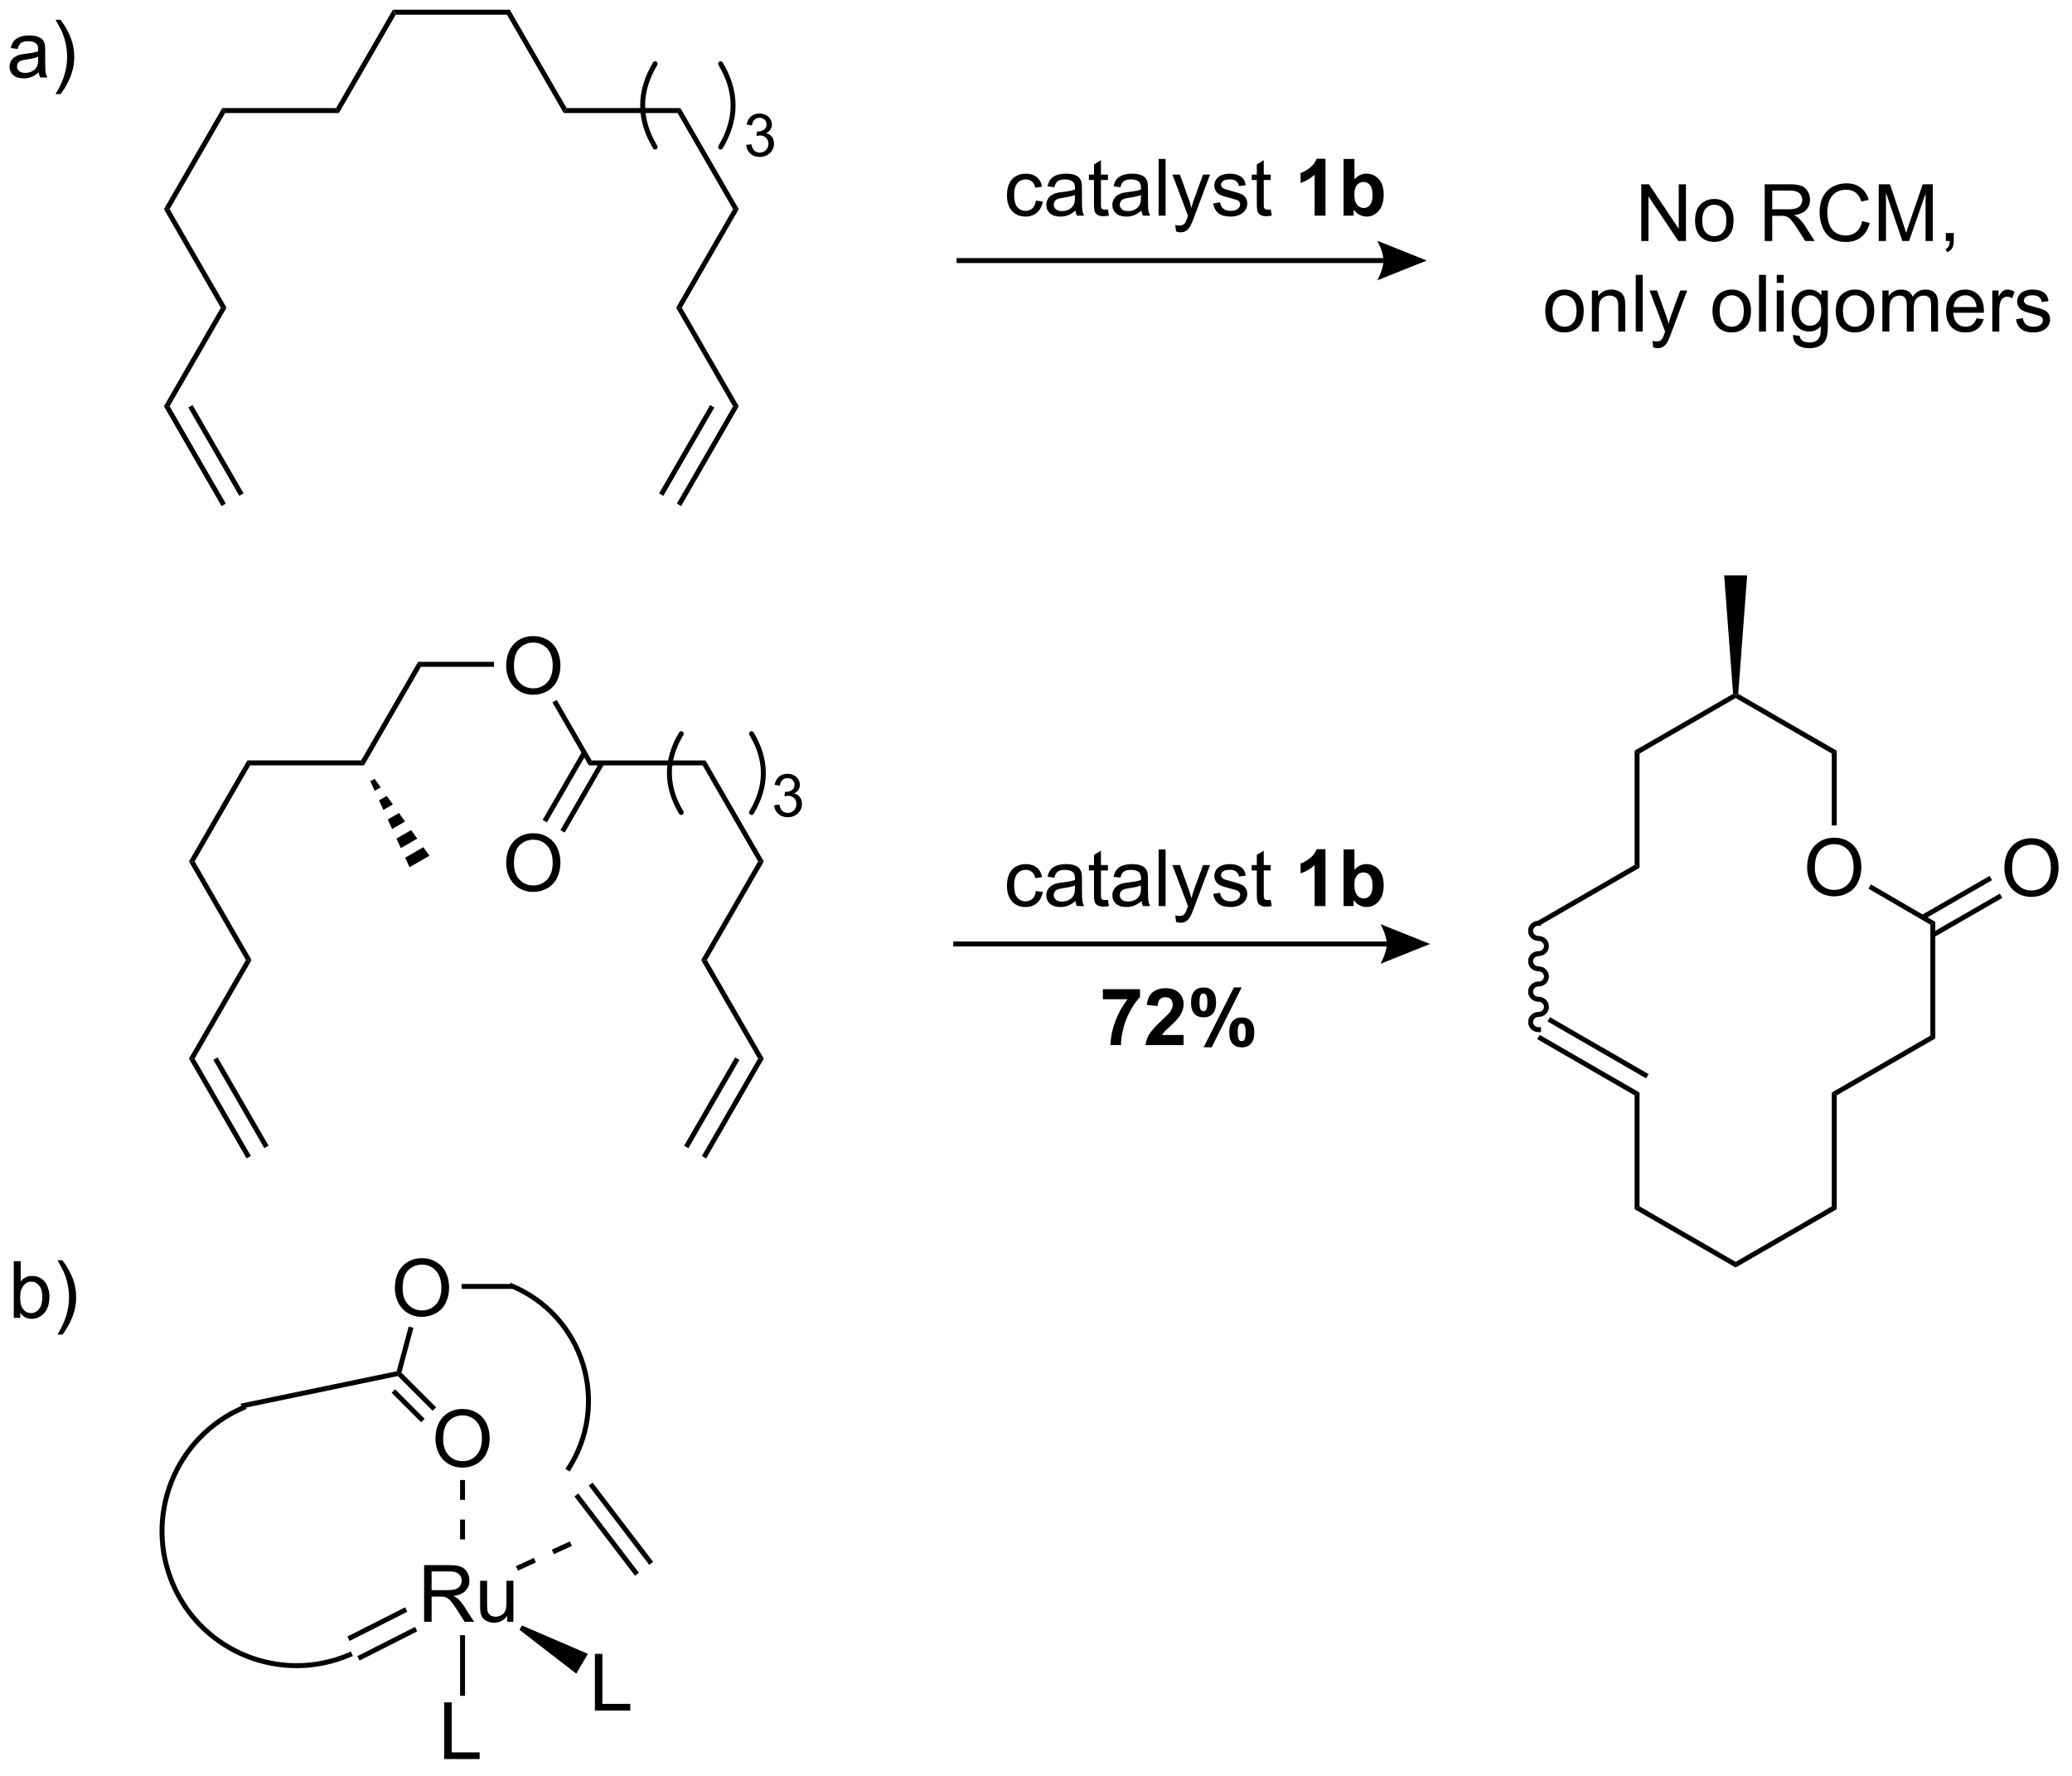 <?xml version="1.0" encoding="UTF-8"?>
<!DOCTYPE svg PUBLIC '-//W3C//DTD SVG 1.0//EN'
          'http://www.w3.org/TR/2001/REC-SVG-20010904/DTD/svg10.dtd'>
<svg stroke-dasharray="none" shape-rendering="auto" xmlns="http://www.w3.org/2000/svg" font-family="'Dialog'" text-rendering="auto" width="287" fill-opacity="1" color-interpolation="auto" color-rendering="auto" preserveAspectRatio="xMidYMid meet" font-size="12px" viewBox="0 0 287 246" fill="black" xmlns:xlink="http://www.w3.org/1999/xlink" stroke="black" image-rendering="auto" stroke-miterlimit="10" stroke-linecap="square" stroke-linejoin="miter" font-style="normal" stroke-width="1" height="246" stroke-dashoffset="0" font-weight="normal" stroke-opacity="1"
><!--Generated by the Batik Graphics2D SVG Generator--><defs id="genericDefs"
  /><g
  ><defs id="defs1"
    ><clipPath clipPathUnits="userSpaceOnUse" id="clipPath1"
      ><path d="M0.943 0.993 L215.878 0.993 L215.878 184.818 L0.943 184.818 L0.943 0.993 Z"
      /></clipPath
      ><clipPath clipPathUnits="userSpaceOnUse" id="clipPath2"
      ><path d="M16.013 30.798 L16.013 209.511 L224.972 209.511 L224.972 30.798 Z"
      /></clipPath
    ></defs
    ><g transform="scale(1.333,1.333) translate(-0.943,-0.993) matrix(1.029,0,0,1.029,-15.528,-30.686)"
    ><path d="M56.012 32.27 L55.723 31.77 L67.512 31.77 L67.223 32.27 Z" stroke="none" clip-path="url(#clipPath2)"
    /></g
    ><g transform="matrix(1.371,0,0,1.371,-21.961,-42.238)"
    ><path d="M55.723 31.77 L56.012 32.27 L50.262 42.229 L49.973 41.729 Z" stroke="none" clip-path="url(#clipPath2)"
    /></g
    ><g transform="matrix(1.371,0,0,1.371,-21.961,-42.238)"
    ><path d="M67.223 32.27 L67.512 31.77 L73.262 41.729 L72.973 42.229 Z" stroke="none" clip-path="url(#clipPath2)"
    /></g
    ><g transform="matrix(1.371,0,0,1.371,-21.961,-42.238)"
    ><path d="M49.973 41.729 L50.262 42.229 L38.762 42.229 L38.473 41.729 Z" stroke="none" clip-path="url(#clipPath2)"
    /></g
    ><g transform="matrix(1.371,0,0,1.371,-21.961,-42.238)"
    ><path d="M72.973 42.229 L73.262 41.729 L84.762 41.729 L84.473 42.229 Z" stroke="none" clip-path="url(#clipPath2)"
    /></g
    ><g transform="matrix(1.371,0,0,1.371,-21.961,-42.238)"
    ><path d="M38.473 41.729 L38.762 42.229 L33.156 51.938 L32.579 51.938 Z" stroke="none" clip-path="url(#clipPath2)"
    /></g
    ><g transform="matrix(1.371,0,0,1.371,-21.961,-42.238)"
    ><path d="M32.579 51.938 L33.156 51.938 L38.906 61.898 L38.329 61.898 Z" stroke="none" clip-path="url(#clipPath2)"
    /></g
    ><g transform="matrix(1.371,0,0,1.371,-21.961,-42.238)"
    ><path d="M38.329 61.898 L38.906 61.898 L33.156 71.857 L32.579 71.857 Z" stroke="none" clip-path="url(#clipPath2)"
    /></g
    ><g transform="matrix(1.371,0,0,1.371,-21.961,-42.238)"
    ><path d="M32.579 71.857 L33.156 71.857 L38.834 81.691 L38.401 81.941 ZM35.041 71.982 L40.194 80.906 L40.627 80.656 L35.474 71.732 Z" stroke="none" clip-path="url(#clipPath2)"
    /></g
    ><g transform="matrix(1.371,0,0,1.371,-21.961,-42.238)"
    ><path d="M84.473 42.229 L84.762 41.729 L90.656 51.938 L90.079 51.938 Z" stroke="none" clip-path="url(#clipPath2)"
    /></g
    ><g transform="matrix(1.371,0,0,1.371,-21.961,-42.238)"
    ><path d="M90.079 51.938 L90.656 51.938 L84.906 61.898 L84.329 61.898 Z" stroke="none" clip-path="url(#clipPath2)"
    /></g
    ><g transform="matrix(1.371,0,0,1.371,-21.961,-42.238)"
    ><path d="M84.329 61.898 L84.906 61.898 L90.656 71.857 L90.079 71.857 Z" stroke="none" clip-path="url(#clipPath2)"
    /></g
    ><g transform="matrix(1.371,0,0,1.371,-21.961,-42.238)"
    ><path d="M90.079 71.857 L90.656 71.857 L84.834 81.941 L84.401 81.691 ZM87.761 71.732 L82.608 80.656 L83.041 80.906 L88.194 71.982 Z" stroke="none" clip-path="url(#clipPath2)"
    /></g
    ><g stroke-width="0.5" transform="matrix(1.371,0,0,1.371,-21.961,-42.238)" stroke-linejoin="round" stroke-linecap="round"
    ><path fill="none" d="M88.821 45.665 Q91.345 41.458 88.821 37.251" clip-path="url(#clipPath2)"
    /></g
    ><g stroke-width="0.5" transform="matrix(1.371,0,0,1.371,-21.961,-42.238)" stroke-linejoin="round" stroke-linecap="round"
    ><path fill="none" d="M82.209 37.251 Q79.685 41.458 82.209 45.665" clip-path="url(#clipPath2)"
    /></g
    ><g transform="matrix(1.371,0,0,1.371,-21.961,-42.238)"
    ><path d="M91.402 45.454 L91.929 45.384 Q92.021 45.833 92.238 46.03 Q92.456 46.228 92.771 46.228 Q93.142 46.228 93.398 45.97 Q93.656 45.712 93.656 45.331 Q93.656 44.968 93.417 44.733 Q93.181 44.497 92.814 44.497 Q92.665 44.497 92.443 44.556 L92.501 44.093 Q92.554 44.099 92.585 44.099 Q92.923 44.099 93.193 43.923 Q93.462 43.747 93.462 43.38 Q93.462 43.091 93.265 42.901 Q93.07 42.71 92.759 42.71 Q92.451 42.71 92.245 42.904 Q92.04 43.097 91.982 43.483 L91.454 43.39 Q91.552 42.858 91.894 42.568 Q92.238 42.276 92.747 42.276 Q93.099 42.276 93.394 42.427 Q93.691 42.577 93.847 42.839 Q94.003 43.099 94.003 43.392 Q94.003 43.671 93.853 43.9 Q93.704 44.128 93.411 44.263 Q93.792 44.351 94.003 44.628 Q94.214 44.904 94.214 45.319 Q94.214 45.882 93.804 46.275 Q93.394 46.665 92.767 46.665 Q92.202 46.665 91.827 46.329 Q91.454 45.991 91.402 45.454 Z" stroke="none" clip-path="url(#clipPath2)"
    /></g
    ><g transform="matrix(1.371,0,0,1.371,-21.961,-42.238)"
    ><path d="M112.665 57.383 L155.792 57.383 L155.792 56.883 L112.665 56.883 ZM160.167 57.133 L155.167 59.133 C155.167 59.133 155.792 58.008 155.792 57.133 C155.792 56.258 155.167 55.133 155.167 55.133 Z" stroke="none" clip-path="url(#clipPath2)"
    /></g
    ><g transform="matrix(1.371,0,0,1.371,-21.961,-42.238)"
    ><path d="M181.839 55.156 L181.839 49.429 L182.617 49.429 L185.625 53.924 L185.625 49.429 L186.351 49.429 L186.351 55.156 L185.573 55.156 L182.565 50.656 L182.565 55.156 L181.839 55.156 ZM187.272 53.081 Q187.272 51.929 187.913 51.375 Q188.449 50.914 189.217 50.914 Q190.074 50.914 190.616 51.474 Q191.16 52.034 191.16 53.023 Q191.16 53.823 190.918 54.284 Q190.678 54.742 190.22 54.997 Q189.762 55.25 189.217 55.25 Q188.348 55.25 187.809 54.693 Q187.272 54.133 187.272 53.081 ZM187.996 53.081 Q187.996 53.877 188.342 54.276 Q188.691 54.672 189.217 54.672 Q189.741 54.672 190.087 54.273 Q190.436 53.875 190.436 53.057 Q190.436 52.289 190.087 51.893 Q189.738 51.495 189.217 51.495 Q188.691 51.495 188.342 51.891 Q187.996 52.284 187.996 53.081 ZM194.309 55.156 L194.309 49.429 L196.848 49.429 Q197.613 49.429 198.012 49.583 Q198.41 49.737 198.647 50.127 Q198.887 50.518 198.887 50.992 Q198.887 51.601 198.491 52.021 Q198.098 52.437 197.272 52.549 Q197.574 52.695 197.73 52.836 Q198.061 53.141 198.358 53.596 L199.355 55.156 L198.402 55.156 L197.644 53.963 Q197.311 53.448 197.095 53.174 Q196.881 52.901 196.712 52.791 Q196.543 52.682 196.366 52.641 Q196.238 52.612 195.944 52.612 L195.066 52.612 L195.066 55.156 L194.309 55.156 ZM195.066 51.956 L196.694 51.956 Q197.215 51.956 197.506 51.849 Q197.801 51.742 197.952 51.505 Q198.105 51.268 198.105 50.992 Q198.105 50.586 197.809 50.325 Q197.514 50.062 196.879 50.062 L195.066 50.062 L195.066 51.956 ZM204.159 53.148 L204.917 53.338 Q204.68 54.273 204.06 54.766 Q203.44 55.255 202.547 55.255 Q201.62 55.255 201.039 54.877 Q200.461 54.5 200.156 53.786 Q199.854 53.07 199.854 52.25 Q199.854 51.354 200.195 50.69 Q200.539 50.023 201.169 49.677 Q201.799 49.331 202.557 49.331 Q203.417 49.331 204.002 49.768 Q204.589 50.206 204.82 51 L204.073 51.174 Q203.875 50.549 203.495 50.266 Q203.117 49.979 202.542 49.979 Q201.883 49.979 201.437 50.297 Q200.995 50.612 200.815 51.146 Q200.635 51.679 200.635 52.245 Q200.635 52.976 200.849 53.521 Q201.062 54.065 201.51 54.336 Q201.961 54.604 202.484 54.604 Q203.12 54.604 203.56 54.237 Q204.002 53.87 204.159 53.148 ZM205.827 55.156 L205.827 49.429 L206.967 49.429 L208.324 53.484 Q208.512 54.049 208.598 54.331 Q208.694 54.018 208.902 53.414 L210.272 49.429 L211.293 49.429 L211.293 55.156 L210.561 55.156 L210.561 50.362 L208.897 55.156 L208.215 55.156 L206.559 50.281 L206.559 55.156 L205.827 55.156 ZM212.608 55.156 L212.608 54.354 L213.41 54.354 L213.41 55.156 Q213.41 55.599 213.254 55.87 Q213.098 56.141 212.756 56.289 L212.561 55.989 Q212.785 55.891 212.889 55.7 Q212.996 55.513 213.006 55.156 L212.608 55.156 Z" stroke="none" clip-path="url(#clipPath2)"
    /></g
    ><g transform="matrix(1.371,0,0,1.371,-21.961,-42.238)"
    ><path d="M172.135 62.231 Q172.135 61.08 172.776 60.525 Q173.312 60.064 174.081 60.064 Q174.937 60.064 175.479 60.624 Q176.023 61.184 176.023 62.173 Q176.023 62.973 175.781 63.434 Q175.542 63.892 175.083 64.147 Q174.625 64.4 174.081 64.4 Q173.211 64.4 172.672 63.843 Q172.135 63.283 172.135 62.231 ZM172.859 62.231 Q172.859 63.028 173.206 63.426 Q173.555 63.822 174.081 63.822 Q174.604 63.822 174.95 63.423 Q175.299 63.025 175.299 62.207 Q175.299 61.439 174.95 61.043 Q174.601 60.645 174.081 60.645 Q173.555 60.645 173.206 61.041 Q172.859 61.434 172.859 62.231 ZM176.848 64.306 L176.848 60.158 L177.48 60.158 L177.48 60.746 Q177.936 60.064 178.801 60.064 Q179.176 60.064 179.488 60.199 Q179.803 60.332 179.959 60.551 Q180.116 60.77 180.178 61.072 Q180.217 61.267 180.217 61.754 L180.217 64.306 L179.514 64.306 L179.514 61.783 Q179.514 61.353 179.431 61.139 Q179.35 60.926 179.142 60.801 Q178.934 60.673 178.652 60.673 Q178.202 60.673 177.876 60.96 Q177.551 61.244 177.551 62.041 L177.551 64.306 L176.848 64.306 ZM181.281 64.306 L181.281 58.58 L181.984 58.58 L181.984 64.306 L181.281 64.306 ZM183.043 65.905 L182.965 65.244 Q183.194 65.306 183.366 65.306 Q183.6 65.306 183.741 65.228 Q183.881 65.15 183.973 65.009 Q184.038 64.905 184.186 64.486 Q184.207 64.428 184.249 64.314 L182.676 60.158 L183.434 60.158 L184.296 62.559 Q184.465 63.017 184.598 63.52 Q184.717 63.035 184.887 62.574 L185.772 60.158 L186.475 60.158 L184.897 64.376 Q184.644 65.061 184.504 65.319 Q184.316 65.665 184.074 65.827 Q183.832 65.991 183.496 65.991 Q183.293 65.991 183.043 65.905 ZM189.034 62.231 Q189.034 61.08 189.674 60.525 Q190.211 60.064 190.979 60.064 Q191.836 60.064 192.377 60.624 Q192.922 61.184 192.922 62.173 Q192.922 62.973 192.68 63.434 Q192.44 63.892 191.982 64.147 Q191.523 64.4 190.979 64.4 Q190.109 64.4 189.57 63.843 Q189.034 63.283 189.034 62.231 ZM189.758 62.231 Q189.758 63.028 190.104 63.426 Q190.453 63.822 190.979 63.822 Q191.502 63.822 191.849 63.423 Q192.198 63.025 192.198 62.207 Q192.198 61.439 191.849 61.043 Q191.5 60.645 190.979 60.645 Q190.453 60.645 190.104 61.041 Q189.758 61.434 189.758 62.231 ZM193.73 64.306 L193.73 58.58 L194.434 58.58 L194.434 64.306 L193.73 64.306 ZM195.526 59.387 L195.526 58.58 L196.229 58.58 L196.229 59.387 L195.526 59.387 ZM195.526 64.306 L195.526 60.158 L196.229 60.158 L196.229 64.306 L195.526 64.306 ZM197.171 64.65 L197.855 64.751 Q197.897 65.069 198.092 65.212 Q198.355 65.408 198.809 65.408 Q199.296 65.408 199.561 65.212 Q199.827 65.017 199.921 64.665 Q199.975 64.452 199.973 63.762 Q199.512 64.306 198.824 64.306 Q197.967 64.306 197.499 63.689 Q197.03 63.072 197.03 62.207 Q197.03 61.613 197.243 61.113 Q197.459 60.611 197.868 60.337 Q198.277 60.064 198.827 60.064 Q199.561 60.064 200.038 60.658 L200.038 60.158 L200.686 60.158 L200.686 63.744 Q200.686 64.712 200.488 65.116 Q200.293 65.522 199.863 65.757 Q199.436 65.991 198.811 65.991 Q198.069 65.991 197.611 65.655 Q197.155 65.322 197.171 64.65 ZM197.754 62.158 Q197.754 62.973 198.077 63.348 Q198.402 63.723 198.889 63.723 Q199.374 63.723 199.702 63.35 Q200.03 62.978 200.03 62.181 Q200.03 61.418 199.691 61.033 Q199.355 60.645 198.879 60.645 Q198.41 60.645 198.082 61.028 Q197.754 61.408 197.754 62.158 ZM201.487 62.231 Q201.487 61.08 202.127 60.525 Q202.664 60.064 203.432 60.064 Q204.289 60.064 204.831 60.624 Q205.375 61.184 205.375 62.173 Q205.375 62.973 205.133 63.434 Q204.893 63.892 204.435 64.147 Q203.976 64.4 203.432 64.4 Q202.562 64.4 202.023 63.843 Q201.487 63.283 201.487 62.231 ZM202.211 62.231 Q202.211 63.028 202.557 63.426 Q202.906 63.822 203.432 63.822 Q203.956 63.822 204.302 63.423 Q204.651 63.025 204.651 62.207 Q204.651 61.439 204.302 61.043 Q203.953 60.645 203.432 60.645 Q202.906 60.645 202.557 61.041 Q202.211 61.434 202.211 62.231 ZM206.199 64.306 L206.199 60.158 L206.827 60.158 L206.827 60.738 Q207.022 60.434 207.345 60.249 Q207.671 60.064 208.084 60.064 Q208.546 60.064 208.84 60.257 Q209.137 60.447 209.256 60.791 Q209.749 60.064 210.538 60.064 Q211.155 60.064 211.486 60.405 Q211.819 60.746 211.819 61.457 L211.819 64.306 L211.121 64.306 L211.121 61.691 Q211.121 61.27 211.051 61.085 Q210.983 60.9 210.803 60.788 Q210.624 60.673 210.381 60.673 Q209.944 60.673 209.655 60.965 Q209.366 61.254 209.366 61.895 L209.366 64.306 L208.663 64.306 L208.663 61.611 Q208.663 61.142 208.491 60.908 Q208.319 60.673 207.928 60.673 Q207.631 60.673 207.379 60.83 Q207.129 60.986 207.014 61.288 Q206.902 61.587 206.902 62.153 L206.902 64.306 L206.199 64.306 ZM215.702 62.97 L216.428 63.059 Q216.256 63.697 215.79 64.048 Q215.327 64.4 214.605 64.4 Q213.694 64.4 213.16 63.84 Q212.629 63.278 212.629 62.267 Q212.629 61.22 213.168 60.642 Q213.707 60.064 214.566 60.064 Q215.397 60.064 215.923 60.632 Q216.452 61.197 216.452 62.223 Q216.452 62.285 216.449 62.41 L213.355 62.41 Q213.394 63.095 213.741 63.46 Q214.09 63.822 214.608 63.822 Q214.996 63.822 215.269 63.619 Q215.543 63.416 215.702 62.97 ZM213.394 61.832 L215.709 61.832 Q215.663 61.309 215.444 61.048 Q215.108 60.642 214.574 60.642 Q214.09 60.642 213.759 60.968 Q213.428 61.291 213.394 61.832 ZM217.305 64.306 L217.305 60.158 L217.937 60.158 L217.937 60.785 Q218.18 60.345 218.383 60.205 Q218.589 60.064 218.836 60.064 Q219.19 60.064 219.557 60.291 L219.315 60.941 Q219.057 60.791 218.799 60.791 Q218.57 60.791 218.385 60.928 Q218.203 61.066 218.125 61.314 Q218.008 61.689 218.008 62.134 L218.008 64.306 L217.305 64.306 ZM219.695 63.066 L220.391 62.957 Q220.448 63.376 220.716 63.6 Q220.984 63.822 221.464 63.822 Q221.948 63.822 222.182 63.624 Q222.417 63.426 222.417 63.16 Q222.417 62.923 222.211 62.785 Q222.065 62.691 221.492 62.548 Q220.719 62.353 220.419 62.21 Q220.12 62.066 219.966 61.816 Q219.812 61.564 219.812 61.259 Q219.812 60.981 219.937 60.746 Q220.065 60.509 220.284 60.353 Q220.448 60.231 220.732 60.147 Q221.016 60.064 221.339 60.064 Q221.828 60.064 222.195 60.205 Q222.565 60.345 222.739 60.585 Q222.917 60.824 222.984 61.228 L222.297 61.322 Q222.25 61.001 222.023 60.822 Q221.799 60.642 221.391 60.642 Q220.906 60.642 220.698 60.803 Q220.492 60.962 220.492 61.176 Q220.492 61.314 220.578 61.423 Q220.664 61.535 220.846 61.611 Q220.953 61.65 221.469 61.791 Q222.214 61.988 222.508 62.116 Q222.805 62.244 222.971 62.486 Q223.141 62.728 223.141 63.087 Q223.141 63.439 222.935 63.749 Q222.729 64.059 222.341 64.231 Q221.956 64.4 221.469 64.4 Q220.659 64.4 220.234 64.064 Q219.812 63.728 219.695 63.066 Z" stroke="none" clip-path="url(#clipPath2)"
    /></g
    ><g transform="matrix(1.371,0,0,1.371,-21.961,-42.238)"
    ><path d="M67.163 98.118 Q67.163 96.691 67.929 95.886 Q68.695 95.079 69.906 95.079 Q70.697 95.079 71.333 95.459 Q71.971 95.836 72.304 96.513 Q72.64 97.191 72.64 98.05 Q72.64 98.922 72.288 99.61 Q71.937 100.297 71.291 100.651 Q70.648 101.006 69.9 101.006 Q69.093 101.006 68.455 100.615 Q67.82 100.222 67.491 99.547 Q67.163 98.87 67.163 98.118 ZM67.945 98.128 Q67.945 99.164 68.499 99.761 Q69.056 100.355 69.898 100.355 Q70.752 100.355 71.304 99.753 Q71.859 99.151 71.859 98.047 Q71.859 97.347 71.622 96.826 Q71.385 96.305 70.929 96.019 Q70.476 95.73 69.908 95.73 Q69.103 95.73 68.523 96.284 Q67.945 96.836 67.945 98.128 Z" stroke="none" clip-path="url(#clipPath2)"
    /></g
    ><g transform="matrix(1.371,0,0,1.371,-21.961,-42.238)"
    ><path d="M58.545 98.181 L58.256 97.681 L65.924 97.681 L65.924 98.181 Z" stroke="none" clip-path="url(#clipPath2)"
    /></g
    ><g transform="matrix(1.371,0,0,1.371,-21.961,-42.238)"
    ><path d="M58.256 97.681 L58.545 98.181 L52.794 108.139 L52.505 107.639 Z" stroke="none" clip-path="url(#clipPath2)"
    /></g
    ><g transform="matrix(1.371,0,0,1.371,-21.961,-42.238)"
    ><path d="M71.832 101.778 L72.265 101.528 L75.794 107.641 L75.505 108.141 Z" stroke="none" clip-path="url(#clipPath2)"
    /></g
    ><g transform="matrix(1.371,0,0,1.371,-21.961,-42.238)"
    ><path d="M52.505 107.639 L52.794 108.139 L41.294 108.138 L41.005 107.638 Z" stroke="none" clip-path="url(#clipPath2)"
    /></g
    ><g transform="matrix(1.371,0,0,1.371,-21.961,-42.238)"
    ><path d="M75.505 108.141 L75.794 107.641 L87.294 107.642 L87.005 108.142 Z" stroke="none" clip-path="url(#clipPath2)"
    /></g
    ><g transform="matrix(1.371,0,0,1.371,-21.961,-42.238)"
    ><path d="M41.005 107.638 L41.294 108.138 L35.687 117.847 L35.11 117.847 Z" stroke="none" clip-path="url(#clipPath2)"
    /></g
    ><g transform="matrix(1.371,0,0,1.371,-21.961,-42.238)"
    ><path d="M35.11 117.847 L35.687 117.847 L41.436 127.807 L40.859 127.807 Z" stroke="none" clip-path="url(#clipPath2)"
    /></g
    ><g transform="matrix(1.371,0,0,1.371,-21.961,-42.238)"
    ><path d="M40.859 127.807 L41.436 127.807 L35.685 137.766 L35.108 137.766 Z" stroke="none" clip-path="url(#clipPath2)"
    /></g
    ><g transform="matrix(1.371,0,0,1.371,-21.961,-42.238)"
    ><path d="M35.108 137.766 L35.685 137.766 L41.362 147.601 L40.929 147.851 ZM37.571 137.891 L42.722 146.816 L43.155 146.566 L38.004 137.641 Z" stroke="none" clip-path="url(#clipPath2)"
    /></g
    ><g transform="matrix(1.371,0,0,1.371,-21.961,-42.238)"
    ><path d="M87.005 108.142 L87.294 107.642 L93.187 117.852 L92.61 117.852 Z" stroke="none" clip-path="url(#clipPath2)"
    /></g
    ><g transform="matrix(1.371,0,0,1.371,-21.961,-42.238)"
    ><path d="M92.61 117.852 L93.187 117.852 L87.436 127.811 L86.859 127.811 Z" stroke="none" clip-path="url(#clipPath2)"
    /></g
    ><g transform="matrix(1.371,0,0,1.371,-21.961,-42.238)"
    ><path d="M86.859 127.811 L87.436 127.811 L93.185 137.771 L92.608 137.771 Z" stroke="none" clip-path="url(#clipPath2)"
    /></g
    ><g transform="matrix(1.371,0,0,1.371,-21.961,-42.238)"
    ><path d="M92.608 137.771 L93.185 137.771 L87.362 147.855 L86.929 147.605 ZM90.29 137.646 L85.137 146.569 L85.57 146.82 L90.723 137.896 Z" stroke="none" clip-path="url(#clipPath2)"
    /></g
    ><g transform="matrix(1.371,0,0,1.371,-21.961,-42.238)"
    ><path d="M67.162 118.036 Q67.162 116.609 67.927 115.804 Q68.693 114.997 69.904 114.997 Q70.695 114.997 71.331 115.377 Q71.969 115.755 72.302 116.432 Q72.638 117.109 72.638 117.968 Q72.638 118.841 72.287 119.528 Q71.935 120.216 71.289 120.57 Q70.646 120.924 69.898 120.924 Q69.091 120.924 68.453 120.534 Q67.818 120.14 67.49 119.466 Q67.162 118.789 67.162 118.036 ZM67.943 118.047 Q67.943 119.083 68.498 119.679 Q69.055 120.273 69.896 120.273 Q70.75 120.273 71.302 119.672 Q71.857 119.07 71.857 117.966 Q71.857 117.265 71.62 116.745 Q71.383 116.224 70.927 115.937 Q70.474 115.648 69.906 115.648 Q69.102 115.648 68.521 116.203 Q67.943 116.755 67.943 118.047 Z" stroke="none" clip-path="url(#clipPath2)"
    /></g
    ><g transform="matrix(1.371,0,0,1.371,-21.961,-42.238)"
    ><path d="M74.835 106.731 L70.842 113.647 L71.275 113.897 L75.268 106.981 ZM76.628 107.766 L72.635 114.682 L73.068 114.932 L77.061 108.017 Z" stroke="none" clip-path="url(#clipPath2)"
    /></g
    ><g transform="matrix(1.371,0,0,1.371,-21.961,-42.238)"
    ><path d="M181.164 106.655 L181.664 106.944 L181.664 118.484 L181.164 118.195 Z" stroke="none" clip-path="url(#clipPath2)"
    /></g
    ><g transform="matrix(1.371,0,0,1.371,-21.961,-42.238)"
    ><path d="M181.664 106.944 L181.164 106.655 L191.113 100.911 L191.373 101.05 L191.373 101.338 Z" stroke="none" clip-path="url(#clipPath2)"
    /></g
    ><g transform="matrix(1.371,0,0,1.371,-21.961,-42.238)"
    ><path d="M191.373 101.338 L191.373 101.05 L191.634 100.911 L201.583 106.655 L201.083 106.944 Z" stroke="none" clip-path="url(#clipPath2)"
    /></g
    ><g transform="matrix(1.371,0,0,1.371,-21.961,-42.238)"
    ><path d="M198.595 118.486 Q198.595 117.058 199.361 116.254 Q200.127 115.447 201.338 115.447 Q202.129 115.447 202.765 115.827 Q203.403 116.204 203.736 116.882 Q204.072 117.558 204.072 118.418 Q204.072 119.29 203.72 119.978 Q203.369 120.665 202.723 121.019 Q202.08 121.374 201.333 121.374 Q200.525 121.374 199.887 120.983 Q199.252 120.59 198.924 119.915 Q198.595 119.238 198.595 118.486 ZM199.377 118.496 Q199.377 119.532 199.931 120.129 Q200.489 120.723 201.33 120.723 Q202.184 120.723 202.736 120.121 Q203.291 119.519 203.291 118.415 Q203.291 117.715 203.054 117.194 Q202.817 116.673 202.361 116.387 Q201.908 116.098 201.34 116.098 Q200.536 116.098 199.955 116.652 Q199.377 117.204 199.377 118.496 Z" stroke="none" clip-path="url(#clipPath2)"
    /></g
    ><g transform="matrix(1.371,0,0,1.371,-21.961,-42.238)"
    ><path d="M201.083 106.944 L201.583 106.655 L201.583 114.21 L201.083 114.21 Z" stroke="none" clip-path="url(#clipPath2)"
    /></g
    ><g transform="matrix(1.371,0,0,1.371,-21.961,-42.238)"
    ><path d="M181.164 118.195 L181.664 118.484 L171.58 124.306 L171.33 123.873 Z" stroke="none" clip-path="url(#clipPath2)"
    /></g
    ><g transform="matrix(1.371,0,0,1.371,-21.961,-42.238)"
    ><path d="M171.455 123.84 C170.875 123.84 170.405 124.296 170.405 124.858 C170.405 125.42 170.875 125.876 171.455 125.876 C171.758 125.876 172.005 126.108 172.005 126.394 C172.005 126.68 171.758 126.912 171.455 126.912 C170.875 126.912 170.405 127.368 170.405 127.93 C170.405 128.492 170.875 128.948 171.455 128.948 C171.758 128.948 172.005 129.18 172.005 129.466 C172.005 129.752 171.758 129.984 171.455 129.984 C170.875 129.984 170.405 130.44 170.405 131.002 C170.405 131.564 170.875 132.02 171.455 132.02 C171.758 132.02 172.005 132.252 172.005 132.538 C172.005 132.824 171.758 133.056 171.455 133.056 C170.875 133.056 170.405 133.511 170.405 134.074 C170.405 134.636 170.875 135.092 171.455 135.092 L171.705 135.092 L171.705 134.592 L171.455 134.592 C171.151 134.592 170.905 134.36 170.905 134.074 C170.905 133.788 171.151 133.556 171.455 133.556 C172.035 133.556 172.505 133.1 172.505 132.538 C172.505 131.975 172.035 131.52 171.455 131.52 C171.151 131.52 170.905 131.288 170.905 131.002 C170.905 130.716 171.151 130.484 171.455 130.484 C172.035 130.484 172.505 130.028 172.505 129.466 C172.505 128.904 172.035 128.448 171.455 128.448 C171.151 128.448 170.905 128.216 170.905 127.93 C170.905 127.644 171.151 127.412 171.455 127.412 C172.035 127.412 172.505 126.956 172.505 126.394 C172.505 125.832 172.035 125.376 171.455 125.376 C171.151 125.376 170.905 125.144 170.905 124.858 C170.905 124.572 171.151 124.34 171.455 124.34 L171.705 124.34 L171.705 123.84 L171.455 123.84 Z" stroke="none" clip-path="url(#clipPath2)"
    /></g
    ><g transform="matrix(1.371,0,0,1.371,-21.961,-42.238)"
    ><path d="M171.33 135.806 L171.58 135.373 L181.664 141.195 L181.164 141.484 ZM172.365 134.014 L182.324 139.764 L182.574 139.331 L172.615 133.581 Z" stroke="none" clip-path="url(#clipPath2)"
    /></g
    ><g transform="matrix(1.371,0,0,1.371,-21.961,-42.238)"
    ><path d="M181.164 141.484 L181.664 141.195 L181.664 152.695 L181.164 152.984 Z" stroke="none" clip-path="url(#clipPath2)"
    /></g
    ><g transform="matrix(1.371,0,0,1.371,-21.961,-42.238)"
    ><path d="M181.164 152.984 L181.664 152.695 L191.373 158.301 L191.373 158.878 Z" stroke="none" clip-path="url(#clipPath2)"
    /></g
    ><g transform="matrix(1.371,0,0,1.371,-21.961,-42.238)"
    ><path d="M191.373 158.878 L191.373 158.301 L201.083 152.695 L201.583 152.984 Z" stroke="none" clip-path="url(#clipPath2)"
    /></g
    ><g transform="matrix(1.371,0,0,1.371,-21.961,-42.238)"
    ><path d="M201.583 152.984 L201.083 152.695 L201.083 141.195 L201.583 141.484 Z" stroke="none" clip-path="url(#clipPath2)"
    /></g
    ><g transform="matrix(1.371,0,0,1.371,-21.961,-42.238)"
    ><path d="M201.583 141.484 L201.083 141.195 L211.042 135.445 L211.542 135.734 Z" stroke="none" clip-path="url(#clipPath2)"
    /></g
    ><g transform="matrix(1.371,0,0,1.371,-21.961,-42.238)"
    ><path d="M211.542 135.734 L211.042 135.445 L211.042 124.234 L211.542 123.946 Z" stroke="none" clip-path="url(#clipPath2)"
    /></g
    ><g transform="matrix(1.371,0,0,1.371,-21.961,-42.238)"
    ><path d="M211.542 123.946 L211.042 124.234 L204.793 120.601 L205.044 120.168 Z" stroke="none" clip-path="url(#clipPath2)"
    /></g
    ><g transform="matrix(1.371,0,0,1.371,-21.961,-42.238)"
    ><path d="M191.634 100.911 L191.373 101.05 L191.113 100.911 L190.213 88.949 L192.533 88.949 Z" stroke="none" clip-path="url(#clipPath2)"
    /></g
    ><g transform="matrix(1.371,0,0,1.371,-21.961,-42.238)"
    ><path d="M218.523 118.541 Q218.523 117.114 219.288 116.309 Q220.054 115.502 221.265 115.502 Q222.057 115.502 222.692 115.882 Q223.33 116.259 223.663 116.936 Q223.999 117.614 223.999 118.473 Q223.999 119.345 223.648 120.033 Q223.296 120.72 222.65 121.075 Q222.007 121.429 221.26 121.429 Q220.452 121.429 219.815 121.038 Q219.179 120.645 218.851 119.97 Q218.523 119.293 218.523 118.541 ZM219.304 118.551 Q219.304 119.588 219.859 120.184 Q220.416 120.778 221.257 120.778 Q222.111 120.778 222.663 120.176 Q223.218 119.575 223.218 118.47 Q223.218 117.77 222.981 117.249 Q222.744 116.728 222.288 116.442 Q221.835 116.153 221.268 116.153 Q220.463 116.153 219.882 116.707 Q219.304 117.259 219.304 118.551 Z" stroke="none" clip-path="url(#clipPath2)"
    /></g
    ><g transform="matrix(1.371,0,0,1.371,-21.961,-42.238)"
    ><path d="M211.417 125.501 L218.311 121.534 L218.061 121.101 L211.167 125.067 ZM210.384 123.706 L217.278 119.74 L217.029 119.306 L210.135 123.273 Z" stroke="none" clip-path="url(#clipPath2)"
    /></g
    ><g transform="matrix(1.371,0,0,1.371,-21.961,-42.238)"
    ><path d="M112.332 126.434 L156.124 126.434 L156.124 125.934 L112.332 125.934 ZM160.499 126.184 L155.499 128.184 C155.499 128.184 156.124 127.059 156.124 126.184 C156.124 125.309 155.499 124.184 155.499 124.184 Z" stroke="none" clip-path="url(#clipPath2)"
    /></g
    ><g transform="matrix(1.371,0,0,1.371,-21.961,-42.238)"
    ><path d="M127.444 131.772 L127.444 130.754 L131.196 130.754 L131.196 131.55 Q130.733 132.006 130.251 132.863 Q129.772 133.717 129.519 134.681 Q129.267 135.644 129.272 136.402 L128.212 136.402 Q128.241 135.214 128.702 133.98 Q129.165 132.746 129.939 131.772 L127.444 131.772 ZM135.599 135.381 L135.599 136.402 L131.752 136.402 Q131.815 135.824 132.127 135.306 Q132.44 134.787 133.362 133.933 Q134.104 133.24 134.271 132.996 Q134.497 132.655 134.497 132.324 Q134.497 131.957 134.299 131.759 Q134.104 131.561 133.755 131.561 Q133.411 131.561 133.208 131.769 Q133.005 131.975 132.974 132.457 L131.88 132.347 Q131.979 131.441 132.495 131.048 Q133.01 130.652 133.784 130.652 Q134.63 130.652 135.114 131.11 Q135.599 131.566 135.599 132.246 Q135.599 132.631 135.461 132.983 Q135.323 133.332 135.021 133.714 Q134.823 133.967 134.302 134.444 Q133.784 134.92 133.643 135.077 Q133.505 135.233 133.419 135.381 L135.599 135.381 ZM136.35 132.089 Q136.35 131.319 136.686 130.949 Q137.025 130.577 137.603 130.577 Q138.202 130.577 138.538 130.946 Q138.876 131.316 138.876 132.089 Q138.876 132.858 138.538 133.23 Q138.202 133.6 137.624 133.6 Q137.025 133.6 136.686 133.233 Q136.35 132.863 136.35 132.089 ZM137.204 132.082 Q137.204 132.639 137.334 132.832 Q137.431 132.972 137.603 132.972 Q137.78 132.972 137.876 132.832 Q138.001 132.639 138.001 132.082 Q138.001 131.522 137.876 131.334 Q137.78 131.191 137.603 131.191 Q137.431 131.191 137.334 131.332 Q137.204 131.522 137.204 132.082 ZM138.439 136.621 L137.626 136.621 L140.678 130.577 L141.467 130.577 L138.439 136.621 ZM140.212 135.115 Q140.212 134.347 140.551 133.977 Q140.889 133.605 141.475 133.605 Q142.064 133.605 142.402 133.977 Q142.741 134.347 142.741 135.115 Q142.741 135.889 142.402 136.261 Q142.064 136.634 141.486 136.634 Q140.889 136.634 140.551 136.261 Q140.212 135.889 140.212 135.115 ZM141.069 135.113 Q141.069 135.67 141.196 135.858 Q141.295 136.004 141.467 136.004 Q141.642 136.004 141.736 135.863 Q141.866 135.67 141.866 135.113 Q141.866 134.553 141.741 134.363 Q141.642 134.222 141.467 134.222 Q141.29 134.222 141.196 134.363 Q141.069 134.553 141.069 135.113 Z" stroke="none" clip-path="url(#clipPath2)"
    /></g
    ><g transform="matrix(1.371,0,0,1.371,-21.961,-42.238)"
    ><path d="M19.93 38.119 Q19.54 38.453 19.178 38.591 Q18.818 38.726 18.404 38.726 Q17.719 38.726 17.352 38.393 Q16.985 38.057 16.985 37.539 Q16.985 37.234 17.123 36.981 Q17.264 36.729 17.488 36.578 Q17.712 36.424 17.993 36.346 Q18.201 36.291 18.618 36.242 Q19.469 36.14 19.873 36 Q19.876 35.854 19.876 35.815 Q19.876 35.385 19.678 35.211 Q19.407 34.971 18.876 34.971 Q18.381 34.971 18.144 35.145 Q17.907 35.32 17.795 35.76 L17.107 35.666 Q17.201 35.226 17.415 34.955 Q17.631 34.682 18.037 34.536 Q18.443 34.39 18.977 34.39 Q19.508 34.39 19.839 34.515 Q20.172 34.64 20.329 34.83 Q20.485 35.018 20.547 35.307 Q20.584 35.487 20.584 35.955 L20.584 36.893 Q20.584 37.875 20.628 38.135 Q20.672 38.393 20.805 38.632 L20.071 38.632 Q19.962 38.414 19.93 38.119 ZM19.873 36.549 Q19.49 36.705 18.724 36.815 Q18.29 36.877 18.11 36.955 Q17.93 37.033 17.831 37.184 Q17.735 37.336 17.735 37.518 Q17.735 37.799 17.948 37.987 Q18.162 38.174 18.571 38.174 Q18.977 38.174 19.292 37.997 Q19.61 37.82 19.758 37.51 Q19.873 37.273 19.873 36.807 L19.873 36.549 ZM22.135 40.317 L21.63 40.317 Q22.799 38.44 22.799 36.562 Q22.799 35.828 22.63 35.104 Q22.497 34.518 22.26 33.979 Q22.106 33.627 21.63 32.807 L22.135 32.807 Q22.869 33.789 23.221 34.776 Q23.52 35.627 23.52 36.557 Q23.52 37.612 23.116 38.599 Q22.713 39.583 22.135 40.317 Z" stroke="none" clip-path="url(#clipPath2)"
    /></g
    ><g transform="matrix(1.371,0,0,1.371,-21.961,-42.238)"
    ><path d="M60.013 176.205 Q60.013 174.778 60.778 173.974 Q61.544 173.166 62.755 173.166 Q63.547 173.166 64.182 173.547 Q64.82 173.924 65.153 174.601 Q65.489 175.278 65.489 176.138 Q65.489 177.01 65.138 177.698 Q64.786 178.385 64.14 178.739 Q63.497 179.094 62.75 179.094 Q61.942 179.094 61.304 178.703 Q60.669 178.31 60.341 177.635 Q60.013 176.958 60.013 176.205 ZM60.794 176.216 Q60.794 177.252 61.349 177.849 Q61.906 178.442 62.747 178.442 Q63.601 178.442 64.153 177.841 Q64.708 177.239 64.708 176.135 Q64.708 175.435 64.471 174.914 Q64.234 174.393 63.778 174.107 Q63.325 173.817 62.757 173.817 Q61.953 173.817 61.372 174.372 Q60.794 174.924 60.794 176.216 Z" stroke="none" clip-path="url(#clipPath2)"
    /></g
    ><g transform="matrix(1.371,0,0,1.371,-21.961,-42.238)"
    ><path d="M56.217 169.84 L56.298 169.568 L56.577 169.493 L60.081 172.998 L59.728 173.351 ZM55.587 171.533 L58.566 174.513 L58.92 174.159 L55.941 171.179 Z" stroke="none" clip-path="url(#clipPath2)"
    /></g
    ><g transform="matrix(1.371,0,0,1.371,-21.961,-42.238)"
    ><path d="M55.914 160.971 Q55.914 159.544 56.68 158.74 Q57.446 157.932 58.656 157.932 Q59.448 157.932 60.084 158.312 Q60.721 158.69 61.055 159.367 Q61.391 160.044 61.391 160.904 Q61.391 161.776 61.039 162.464 Q60.688 163.151 60.042 163.505 Q59.399 163.859 58.651 163.859 Q57.844 163.859 57.206 163.469 Q56.571 163.076 56.242 162.401 Q55.914 161.724 55.914 160.971 ZM56.696 160.982 Q56.696 162.018 57.25 162.615 Q57.807 163.208 58.649 163.208 Q59.503 163.208 60.055 162.607 Q60.609 162.005 60.609 160.901 Q60.609 160.201 60.373 159.68 Q60.136 159.159 59.68 158.872 Q59.227 158.583 58.659 158.583 Q57.854 158.583 57.274 159.138 Q56.696 159.69 56.696 160.982 Z" stroke="none" clip-path="url(#clipPath2)"
    /></g
    ><g transform="matrix(1.371,0,0,1.371,-21.961,-42.238)"
    ><path d="M56.577 169.493 L56.298 169.568 L56.096 169.355 L57.307 164.838 L57.789 164.967 Z" stroke="none" clip-path="url(#clipPath2)"
    /></g
    ><g transform="matrix(1.371,0,0,1.371,-21.961,-42.238)"
    ><path d="M56.096 169.355 L56.298 169.568 L56.217 169.84 L40.438 173.116 L40.337 172.627 Z" stroke="none" clip-path="url(#clipPath2)"
    /></g
    ><g transform="matrix(1.371,0,0,1.371,-21.961,-42.238)"
    ><path d="M58.866 194.671 L58.866 188.945 L61.405 188.945 Q62.171 188.945 62.569 189.099 Q62.968 189.252 63.205 189.643 Q63.444 190.033 63.444 190.507 Q63.444 191.117 63.048 191.536 Q62.655 191.953 61.83 192.065 Q62.132 192.21 62.288 192.351 Q62.619 192.656 62.916 193.112 L63.913 194.671 L62.96 194.671 L62.202 193.479 Q61.869 192.963 61.653 192.69 Q61.439 192.416 61.27 192.307 Q61.1 192.197 60.923 192.156 Q60.796 192.127 60.502 192.127 L59.624 192.127 L59.624 194.671 L58.866 194.671 ZM59.624 191.471 L61.252 191.471 Q61.772 191.471 62.064 191.364 Q62.358 191.257 62.509 191.02 Q62.663 190.783 62.663 190.507 Q62.663 190.101 62.366 189.841 Q62.072 189.578 61.436 189.578 L59.624 189.578 L59.624 191.471 ZM67.261 194.671 L67.261 194.062 Q66.776 194.765 65.943 194.765 Q65.576 194.765 65.258 194.625 Q64.94 194.484 64.784 194.27 Q64.63 194.057 64.568 193.75 Q64.526 193.541 64.526 193.093 L64.526 190.523 L65.229 190.523 L65.229 192.822 Q65.229 193.375 65.271 193.565 Q65.339 193.843 65.552 194.002 Q65.769 194.158 66.084 194.158 Q66.401 194.158 66.677 193.997 Q66.956 193.835 67.07 193.557 Q67.185 193.276 67.185 192.744 L67.185 190.523 L67.888 190.523 L67.888 194.671 L67.261 194.671 Z" stroke="none" clip-path="url(#clipPath2)"
    /></g
    ><g transform="matrix(1.371,0,0,1.371,-21.961,-42.238)"
    ><path d="M62.5 180.346 L62.5 182.346 L63 182.346 L63 180.346 ZM62.5 184.346 L62.5 186.346 L63 186.346 L63 184.346 Z" stroke="none" clip-path="url(#clipPath2)"
    /></g
    ><g transform="matrix(1.371,0,0,1.371,-21.961,-42.238)"
    ><path d="M56.946 193.208 L51.116 196.158 L51.342 196.605 L57.172 193.654 ZM57.95 195.191 L52.12 198.142 L52.346 198.588 L58.176 195.637 Z" stroke="none" clip-path="url(#clipPath2)"
    /></g
    ><g transform="matrix(1.371,0,0,1.371,-21.961,-42.238)"
    ><path d="M73.588 186.551 L71.77 187.384 L71.979 187.839 L73.797 187.005 L73.588 186.551 ZM69.953 188.218 L68.135 189.052 L68.343 189.506 L70.161 188.673 L69.953 188.218 Z" stroke="none" clip-path="url(#clipPath2)"
    /></g
    ><g transform="matrix(1.371,0,0,1.371,-21.961,-42.238)"
    ><path d="M74.053 182.008 L80.166 190.016 L80.564 189.713 L74.45 181.705 ZM75.494 180.908 L81.608 188.916 L82.005 188.612 L75.891 180.605 Z" stroke="none" clip-path="url(#clipPath2)"
    /></g
    ><g transform="matrix(1.371,0,0,1.371,-21.961,-42.238)"
    ><path d="M40.512 172.802 C33.491 175.819 30.246 183.956 33.263 190.977 C36.279 197.998 44.416 201.244 51.437 198.227 L51.667 198.128 L51.469 197.669 L51.24 197.768 C44.472 200.675 36.629 197.547 33.722 190.78 C30.814 184.012 33.943 176.169 40.71 173.262 L40.94 173.163 L40.742 172.703 L40.512 172.802 Z" stroke="none" clip-path="url(#clipPath2)"
    /></g
    ><g transform="matrix(1.371,0,0,1.371,-21.961,-42.238)"
    ><path d="M60.898 208.539 L60.898 202.812 L61.656 202.812 L61.656 207.862 L64.476 207.862 L64.476 208.539 L60.898 208.539 Z" stroke="none" clip-path="url(#clipPath2)"
    /></g
    ><g transform="matrix(1.371,0,0,1.371,-21.961,-42.238)"
    ><path d="M62.5 196.023 L63 196.023 L63 202.147 L62.5 202.147 Z" stroke="none" clip-path="url(#clipPath2)"
    /></g
    ><g transform="matrix(1.371,0,0,1.371,-21.961,-42.238)"
    ><path d="M76.121 203.639 L76.121 197.912 L76.878 197.912 L76.878 202.962 L79.699 202.962 L79.699 203.639 L76.121 203.639 Z" stroke="none" clip-path="url(#clipPath2)"
    /></g
    ><g transform="matrix(1.371,0,0,1.371,-21.961,-42.238)"
    ><path d="M68.501 195.475 L68.755 195.044 L75.417 197.912 L74.24 199.911 Z" stroke="none" clip-path="url(#clipPath2)"
    /></g
    ><g transform="matrix(1.371,0,0,1.371,-21.961,-42.238)"
    ><path d="M62.656 161.035 L62.656 160.535 L67.743 160.535 L67.743 161.035 Z" stroke="none" clip-path="url(#clipPath2)"
    /></g
    ><g transform="matrix(1.371,0,0,1.371,-21.961,-42.238)"
    ><path d="M67.649 160.977 C71.011 162.382 73.58 165.203 74.665 168.682 C75.751 172.161 75.242 175.942 73.275 179.01 L73.14 179.221 L73.561 179.49 L73.696 179.28 C75.742 176.087 76.272 172.153 75.142 168.533 C74.013 164.913 71.34 161.978 67.841 160.515 L67.611 160.419 L67.418 160.88 L67.649 160.977 Z" stroke="none" clip-path="url(#clipPath2)"
    /></g
    ><g transform="matrix(1.371,0,0,1.371,-21.961,-42.238)"
    ><path d="M18.065 163.965 L17.412 163.965 L17.412 158.238 L18.115 158.238 L18.115 160.28 Q18.56 159.723 19.253 159.723 Q19.636 159.723 19.977 159.876 Q20.318 160.03 20.539 160.311 Q20.761 160.59 20.886 160.986 Q21.011 161.379 21.011 161.827 Q21.011 162.895 20.482 163.478 Q19.956 164.059 19.216 164.059 Q18.482 164.059 18.065 163.444 L18.065 163.965 ZM18.058 161.858 Q18.058 162.606 18.261 162.936 Q18.591 163.481 19.159 163.481 Q19.62 163.481 19.956 163.079 Q20.292 162.679 20.292 161.887 Q20.292 161.074 19.969 160.689 Q19.646 160.301 19.19 160.301 Q18.729 160.301 18.393 160.702 Q18.058 161.1 18.058 161.858 ZM22.327 165.65 L21.822 165.65 Q22.991 163.772 22.991 161.895 Q22.991 161.16 22.822 160.436 Q22.689 159.85 22.452 159.311 Q22.298 158.96 21.822 158.139 L22.327 158.139 Q23.061 159.121 23.413 160.108 Q23.712 160.96 23.712 161.889 Q23.712 162.944 23.309 163.931 Q22.905 164.915 22.327 165.65 Z" stroke="none" clip-path="url(#clipPath2)"
    /></g
    ><g stroke-width="0.5" transform="matrix(1.371,0,0,1.371,-21.961,-42.238)" stroke-linejoin="round" stroke-linecap="round"
    ><path fill="none" d="M91.947 112.901 Q94.336 108.92 91.947 104.939" clip-path="url(#clipPath2)"
    /></g
    ><g stroke-width="0.5" transform="matrix(1.371,0,0,1.371,-21.961,-42.238)" stroke-linejoin="round" stroke-linecap="round"
    ><path fill="none" d="M84.844 104.939 Q82.455 108.92 84.844 112.901" clip-path="url(#clipPath2)"
    /></g
    ><g transform="matrix(1.371,0,0,1.371,-21.961,-42.238)"
    ><path d="M94.228 112.169 L94.756 112.099 Q94.848 112.548 95.064 112.745 Q95.283 112.942 95.598 112.942 Q95.969 112.942 96.225 112.685 Q96.482 112.427 96.482 112.046 Q96.482 111.683 96.244 111.448 Q96.008 111.212 95.641 111.212 Q95.492 111.212 95.269 111.27 L95.328 110.808 Q95.381 110.814 95.412 110.814 Q95.75 110.814 96.019 110.638 Q96.289 110.462 96.289 110.095 Q96.289 109.806 96.092 109.616 Q95.896 109.425 95.586 109.425 Q95.277 109.425 95.072 109.618 Q94.867 109.811 94.808 110.198 L94.281 110.105 Q94.379 109.573 94.721 109.282 Q95.064 108.991 95.574 108.991 Q95.926 108.991 96.221 109.142 Q96.517 109.292 96.674 109.554 Q96.83 109.814 96.83 110.106 Q96.83 110.386 96.68 110.614 Q96.531 110.843 96.238 110.978 Q96.619 111.065 96.83 111.343 Q97.041 111.618 97.041 112.034 Q97.041 112.597 96.631 112.989 Q96.221 113.38 95.594 113.38 Q95.029 113.38 94.654 113.044 Q94.281 112.706 94.228 112.169 Z" stroke="none" clip-path="url(#clipPath2)"
    /></g
    ><g transform="matrix(1.371,0,0,1.371,-21.961,-42.238)"
    ><path d="M120.675 120.837 L121.368 120.928 Q121.253 121.642 120.787 122.048 Q120.321 122.452 119.641 122.452 Q118.79 122.452 118.271 121.895 Q117.753 121.337 117.753 120.298 Q117.753 119.626 117.974 119.124 Q118.198 118.618 118.654 118.368 Q119.11 118.116 119.644 118.116 Q120.321 118.116 120.751 118.457 Q121.18 118.798 121.3 119.428 L120.618 119.533 Q120.519 119.116 120.271 118.905 Q120.024 118.694 119.672 118.694 Q119.141 118.694 118.808 119.074 Q118.477 119.454 118.477 120.28 Q118.477 121.116 118.797 121.496 Q119.118 121.874 119.633 121.874 Q120.047 121.874 120.323 121.621 Q120.602 121.366 120.675 120.837 ZM124.675 121.845 Q124.284 122.178 123.922 122.316 Q123.563 122.452 123.149 122.452 Q122.464 122.452 122.097 122.118 Q121.73 121.783 121.73 121.264 Q121.73 120.96 121.868 120.707 Q122.008 120.454 122.232 120.303 Q122.456 120.15 122.737 120.072 Q122.946 120.017 123.362 119.968 Q124.214 119.866 124.618 119.725 Q124.62 119.579 124.62 119.54 Q124.62 119.111 124.422 118.936 Q124.151 118.697 123.62 118.697 Q123.126 118.697 122.888 118.871 Q122.651 119.046 122.54 119.486 L121.852 119.392 Q121.946 118.952 122.159 118.681 Q122.376 118.408 122.782 118.262 Q123.188 118.116 123.722 118.116 Q124.253 118.116 124.584 118.241 Q124.917 118.366 125.073 118.556 Q125.23 118.743 125.292 119.033 Q125.329 119.212 125.329 119.681 L125.329 120.618 Q125.329 121.6 125.373 121.861 Q125.417 122.118 125.55 122.358 L124.816 122.358 Q124.706 122.139 124.675 121.845 ZM124.618 120.275 Q124.235 120.431 123.469 120.54 Q123.034 120.603 122.855 120.681 Q122.675 120.759 122.576 120.91 Q122.48 121.061 122.48 121.243 Q122.48 121.525 122.693 121.712 Q122.907 121.9 123.316 121.9 Q123.722 121.9 124.037 121.723 Q124.355 121.546 124.503 121.236 Q124.618 120.999 124.618 120.533 L124.618 120.275 ZM127.952 121.728 L128.054 122.35 Q127.757 122.413 127.523 122.413 Q127.14 122.413 126.929 122.293 Q126.718 122.171 126.632 121.973 Q126.546 121.775 126.546 121.142 L126.546 118.757 L126.03 118.757 L126.03 118.21 L126.546 118.21 L126.546 117.181 L127.247 116.759 L127.247 118.21 L127.952 118.21 L127.952 118.757 L127.247 118.757 L127.247 121.181 Q127.247 121.483 127.283 121.569 Q127.32 121.655 127.403 121.707 Q127.489 121.757 127.645 121.757 Q127.762 121.757 127.952 121.728 ZM131.347 121.845 Q130.956 122.178 130.594 122.316 Q130.235 122.452 129.821 122.452 Q129.136 122.452 128.769 122.118 Q128.401 121.783 128.401 121.264 Q128.401 120.96 128.54 120.707 Q128.68 120.454 128.904 120.303 Q129.128 120.15 129.409 120.072 Q129.618 120.017 130.034 119.968 Q130.886 119.866 131.29 119.725 Q131.292 119.579 131.292 119.54 Q131.292 119.111 131.094 118.936 Q130.823 118.697 130.292 118.697 Q129.797 118.697 129.56 118.871 Q129.323 119.046 129.211 119.486 L128.524 119.392 Q128.618 118.952 128.831 118.681 Q129.047 118.408 129.454 118.262 Q129.86 118.116 130.394 118.116 Q130.925 118.116 131.256 118.241 Q131.589 118.366 131.745 118.556 Q131.901 118.743 131.964 119.033 Q132 119.212 132 119.681 L132 120.618 Q132 121.6 132.045 121.861 Q132.089 122.118 132.222 122.358 L131.488 122.358 Q131.378 122.139 131.347 121.845 ZM131.29 120.275 Q130.907 120.431 130.141 120.54 Q129.706 120.603 129.526 120.681 Q129.347 120.759 129.248 120.91 Q129.151 121.061 129.151 121.243 Q129.151 121.525 129.365 121.712 Q129.579 121.9 129.988 121.9 Q130.394 121.9 130.709 121.723 Q131.026 121.546 131.175 121.236 Q131.29 120.999 131.29 120.533 L131.29 120.275 ZM133.075 122.358 L133.075 116.632 L133.778 116.632 L133.778 122.358 L133.075 122.358 ZM134.836 123.957 L134.758 123.296 Q134.988 123.358 135.159 123.358 Q135.394 123.358 135.534 123.28 Q135.675 123.202 135.766 123.061 Q135.831 122.957 135.98 122.538 Q136 122.481 136.042 122.366 L134.469 118.21 L135.227 118.21 L136.089 120.611 Q136.258 121.069 136.391 121.572 Q136.511 121.087 136.68 120.626 L137.566 118.21 L138.269 118.21 L136.691 122.428 Q136.438 123.113 136.297 123.371 Q136.11 123.718 135.868 123.879 Q135.625 124.043 135.29 124.043 Q135.086 124.043 134.836 123.957 ZM138.586 121.118 L139.282 121.009 Q139.339 121.428 139.607 121.652 Q139.875 121.874 140.355 121.874 Q140.839 121.874 141.073 121.676 Q141.308 121.478 141.308 121.212 Q141.308 120.975 141.102 120.837 Q140.956 120.743 140.383 120.6 Q139.61 120.405 139.31 120.262 Q139.011 120.118 138.857 119.868 Q138.704 119.616 138.704 119.311 Q138.704 119.033 138.829 118.798 Q138.956 118.561 139.175 118.405 Q139.339 118.283 139.623 118.199 Q139.907 118.116 140.23 118.116 Q140.719 118.116 141.086 118.257 Q141.456 118.397 141.631 118.637 Q141.808 118.876 141.875 119.28 L141.188 119.374 Q141.141 119.053 140.915 118.874 Q140.691 118.694 140.282 118.694 Q139.797 118.694 139.589 118.856 Q139.383 119.014 139.383 119.228 Q139.383 119.366 139.469 119.475 Q139.555 119.587 139.738 119.663 Q139.844 119.702 140.36 119.843 Q141.105 120.04 141.399 120.168 Q141.696 120.296 141.863 120.538 Q142.032 120.78 142.032 121.139 Q142.032 121.491 141.826 121.801 Q141.62 122.111 141.232 122.283 Q140.847 122.452 140.36 122.452 Q139.55 122.452 139.125 122.116 Q138.704 121.78 138.586 121.118 ZM144.401 121.728 L144.503 122.35 Q144.206 122.413 143.972 122.413 Q143.589 122.413 143.378 122.293 Q143.167 122.171 143.081 121.973 Q142.995 121.775 142.995 121.142 L142.995 118.757 L142.48 118.757 L142.48 118.21 L142.995 118.21 L142.995 117.181 L143.696 116.759 L143.696 118.21 L144.401 118.21 L144.401 118.757 L143.696 118.757 L143.696 121.181 Q143.696 121.483 143.732 121.569 Q143.769 121.655 143.852 121.707 Q143.938 121.757 144.094 121.757 Q144.211 121.757 144.401 121.728 Z" stroke="none" clip-path="url(#clipPath2)"
    /></g
    ><g transform="matrix(1.371,0,0,1.371,-21.961,-42.238)"
    ><path d="M149.933 122.358 L148.836 122.358 L148.836 118.22 Q148.235 118.783 147.417 119.053 L147.417 118.056 Q147.847 117.915 148.349 117.525 Q148.855 117.132 149.042 116.608 L149.933 116.608 L149.933 122.358 ZM151.762 122.358 L151.762 116.632 L152.858 116.632 L152.858 118.694 Q153.366 118.116 154.062 118.116 Q154.82 118.116 155.314 118.665 Q155.812 119.212 155.812 120.241 Q155.812 121.303 155.306 121.879 Q154.801 122.452 154.077 122.452 Q153.723 122.452 153.377 122.275 Q153.03 122.095 152.78 121.749 L152.78 122.358 L151.762 122.358 ZM152.851 120.194 Q152.851 120.837 153.054 121.147 Q153.34 121.585 153.812 121.585 Q154.176 121.585 154.431 121.275 Q154.687 120.962 154.687 120.296 Q154.687 119.585 154.429 119.27 Q154.171 118.954 153.77 118.954 Q153.374 118.954 153.111 119.262 Q152.851 119.569 152.851 120.194 Z" stroke="none" clip-path="url(#clipPath2)"
    /></g
    ><g transform="matrix(1.371,0,0,1.371,-21.961,-42.238)"
    ><path d="M120.675 51.076 L121.368 51.167 Q121.253 51.881 120.787 52.287 Q120.321 52.691 119.641 52.691 Q118.79 52.691 118.271 52.134 Q117.753 51.576 117.753 50.537 Q117.753 49.865 117.974 49.363 Q118.198 48.858 118.654 48.608 Q119.11 48.355 119.644 48.355 Q120.321 48.355 120.751 48.696 Q121.18 49.037 121.3 49.667 L120.618 49.772 Q120.519 49.355 120.271 49.144 Q120.024 48.933 119.672 48.933 Q119.141 48.933 118.808 49.313 Q118.477 49.694 118.477 50.519 Q118.477 51.355 118.797 51.735 Q119.118 52.113 119.633 52.113 Q120.047 52.113 120.323 51.86 Q120.602 51.605 120.675 51.076 ZM124.675 52.084 Q124.284 52.417 123.922 52.555 Q123.563 52.691 123.149 52.691 Q122.464 52.691 122.097 52.358 Q121.73 52.022 121.73 51.503 Q121.73 51.199 121.868 50.946 Q122.008 50.694 122.232 50.542 Q122.456 50.389 122.737 50.311 Q122.946 50.256 123.362 50.206 Q124.214 50.105 124.618 49.964 Q124.62 49.819 124.62 49.779 Q124.62 49.35 124.422 49.175 Q124.151 48.936 123.62 48.936 Q123.126 48.936 122.888 49.11 Q122.651 49.285 122.54 49.725 L121.852 49.631 Q121.946 49.191 122.159 48.92 Q122.376 48.647 122.782 48.501 Q123.188 48.355 123.722 48.355 Q124.253 48.355 124.584 48.48 Q124.917 48.605 125.073 48.795 Q125.23 48.983 125.292 49.272 Q125.329 49.451 125.329 49.92 L125.329 50.858 Q125.329 51.839 125.373 52.1 Q125.417 52.358 125.55 52.597 L124.816 52.597 Q124.706 52.378 124.675 52.084 ZM124.618 50.514 Q124.235 50.67 123.469 50.779 Q123.034 50.842 122.855 50.92 Q122.675 50.998 122.576 51.149 Q122.48 51.3 122.48 51.483 Q122.48 51.764 122.693 51.951 Q122.907 52.139 123.316 52.139 Q123.722 52.139 124.037 51.962 Q124.355 51.785 124.503 51.475 Q124.618 51.238 124.618 50.772 L124.618 50.514 ZM127.952 51.967 L128.054 52.589 Q127.757 52.652 127.523 52.652 Q127.14 52.652 126.929 52.532 Q126.718 52.41 126.632 52.212 Q126.546 52.014 126.546 51.381 L126.546 48.995 L126.03 48.995 L126.03 48.449 L126.546 48.449 L126.546 47.42 L127.247 46.998 L127.247 48.449 L127.952 48.449 L127.952 48.995 L127.247 48.995 L127.247 51.42 Q127.247 51.722 127.283 51.808 Q127.32 51.894 127.403 51.946 Q127.489 51.995 127.645 51.995 Q127.762 51.995 127.952 51.967 ZM131.347 52.084 Q130.956 52.417 130.594 52.555 Q130.235 52.691 129.821 52.691 Q129.136 52.691 128.769 52.358 Q128.401 52.022 128.401 51.503 Q128.401 51.199 128.54 50.946 Q128.68 50.694 128.904 50.542 Q129.128 50.389 129.409 50.311 Q129.618 50.256 130.034 50.206 Q130.886 50.105 131.29 49.964 Q131.292 49.819 131.292 49.779 Q131.292 49.35 131.094 49.175 Q130.823 48.936 130.292 48.936 Q129.797 48.936 129.56 49.11 Q129.323 49.285 129.211 49.725 L128.524 49.631 Q128.618 49.191 128.831 48.92 Q129.047 48.647 129.454 48.501 Q129.86 48.355 130.394 48.355 Q130.925 48.355 131.256 48.48 Q131.589 48.605 131.745 48.795 Q131.901 48.983 131.964 49.272 Q132 49.451 132 49.92 L132 50.858 Q132 51.839 132.045 52.1 Q132.089 52.358 132.222 52.597 L131.488 52.597 Q131.378 52.378 131.347 52.084 ZM131.29 50.514 Q130.907 50.67 130.141 50.779 Q129.706 50.842 129.526 50.92 Q129.347 50.998 129.248 51.149 Q129.151 51.3 129.151 51.483 Q129.151 51.764 129.365 51.951 Q129.579 52.139 129.988 52.139 Q130.394 52.139 130.709 51.962 Q131.026 51.785 131.175 51.475 Q131.29 51.238 131.29 50.772 L131.29 50.514 ZM133.075 52.597 L133.075 46.87 L133.778 46.87 L133.778 52.597 L133.075 52.597 ZM134.836 54.196 L134.758 53.535 Q134.988 53.597 135.159 53.597 Q135.394 53.597 135.534 53.519 Q135.675 53.441 135.766 53.3 Q135.831 53.196 135.98 52.777 Q136 52.719 136.042 52.605 L134.469 48.449 L135.227 48.449 L136.089 50.85 Q136.258 51.308 136.391 51.811 Q136.511 51.326 136.68 50.865 L137.566 48.449 L138.269 48.449 L136.691 52.667 Q136.438 53.352 136.297 53.61 Q136.11 53.956 135.868 54.118 Q135.625 54.282 135.29 54.282 Q135.086 54.282 134.836 54.196 ZM138.586 51.358 L139.282 51.248 Q139.339 51.667 139.607 51.891 Q139.875 52.113 140.355 52.113 Q140.839 52.113 141.073 51.915 Q141.308 51.717 141.308 51.451 Q141.308 51.214 141.102 51.076 Q140.956 50.983 140.383 50.839 Q139.61 50.644 139.31 50.501 Q139.011 50.358 138.857 50.108 Q138.704 49.855 138.704 49.55 Q138.704 49.272 138.829 49.037 Q138.956 48.8 139.175 48.644 Q139.339 48.522 139.623 48.438 Q139.907 48.355 140.23 48.355 Q140.719 48.355 141.086 48.495 Q141.456 48.636 141.631 48.876 Q141.808 49.115 141.875 49.519 L141.188 49.613 Q141.141 49.292 140.915 49.113 Q140.691 48.933 140.282 48.933 Q139.797 48.933 139.589 49.094 Q139.383 49.253 139.383 49.467 Q139.383 49.605 139.469 49.714 Q139.555 49.826 139.738 49.902 Q139.844 49.941 140.36 50.081 Q141.105 50.279 141.399 50.407 Q141.696 50.535 141.863 50.777 Q142.032 51.019 142.032 51.378 Q142.032 51.73 141.826 52.04 Q141.62 52.35 141.232 52.522 Q140.847 52.691 140.36 52.691 Q139.55 52.691 139.125 52.355 Q138.704 52.019 138.586 51.358 ZM144.401 51.967 L144.503 52.589 Q144.206 52.652 143.972 52.652 Q143.589 52.652 143.378 52.532 Q143.167 52.41 143.081 52.212 Q142.995 52.014 142.995 51.381 L142.995 48.995 L142.48 48.995 L142.48 48.449 L142.995 48.449 L142.995 47.42 L143.696 46.998 L143.696 48.449 L144.401 48.449 L144.401 48.995 L143.696 48.995 L143.696 51.42 Q143.696 51.722 143.732 51.808 Q143.769 51.894 143.852 51.946 Q143.938 51.995 144.094 51.995 Q144.211 51.995 144.401 51.967 Z" stroke="none" clip-path="url(#clipPath2)"
    /></g
    ><g transform="matrix(1.371,0,0,1.371,-21.961,-42.238)"
    ><path d="M149.933 52.597 L148.836 52.597 L148.836 48.459 Q148.235 49.022 147.417 49.292 L147.417 48.295 Q147.847 48.154 148.349 47.764 Q148.855 47.37 149.042 46.847 L149.933 46.847 L149.933 52.597 ZM151.762 52.597 L151.762 46.87 L152.858 46.87 L152.858 48.933 Q153.366 48.355 154.062 48.355 Q154.82 48.355 155.314 48.904 Q155.812 49.451 155.812 50.48 Q155.812 51.542 155.306 52.118 Q154.801 52.691 154.077 52.691 Q153.723 52.691 153.377 52.514 Q153.03 52.334 152.78 51.988 L152.78 52.597 L151.762 52.597 ZM152.851 50.433 Q152.851 51.076 153.054 51.386 Q153.34 51.824 153.812 51.824 Q154.176 51.824 154.431 51.514 Q154.687 51.201 154.687 50.535 Q154.687 49.824 154.429 49.509 Q154.171 49.194 153.77 49.194 Q153.374 49.194 153.111 49.501 Q152.851 49.808 152.851 50.433 Z" stroke="none" clip-path="url(#clipPath2)"
    /></g
    ><g transform="matrix(1.371,0,0,1.371,-21.961,-42.238)"
    ><path d="M53.866 109.496 L54.481 110.36 L53.873 110.711 L53.433 109.746 ZM55.096 111.224 L55.712 112.087 L54.753 112.641 L54.313 111.676 ZM56.327 112.951 L56.942 113.815 L55.633 114.57 L55.193 113.605 ZM57.557 114.678 L58.173 115.542 L56.514 116.5 L56.074 115.535 ZM58.788 116.406 L59.403 117.269 L57.394 118.429 L56.954 117.464 Z" stroke="none" clip-path="url(#clipPath2)"
    /></g
  ></g
></svg
>
